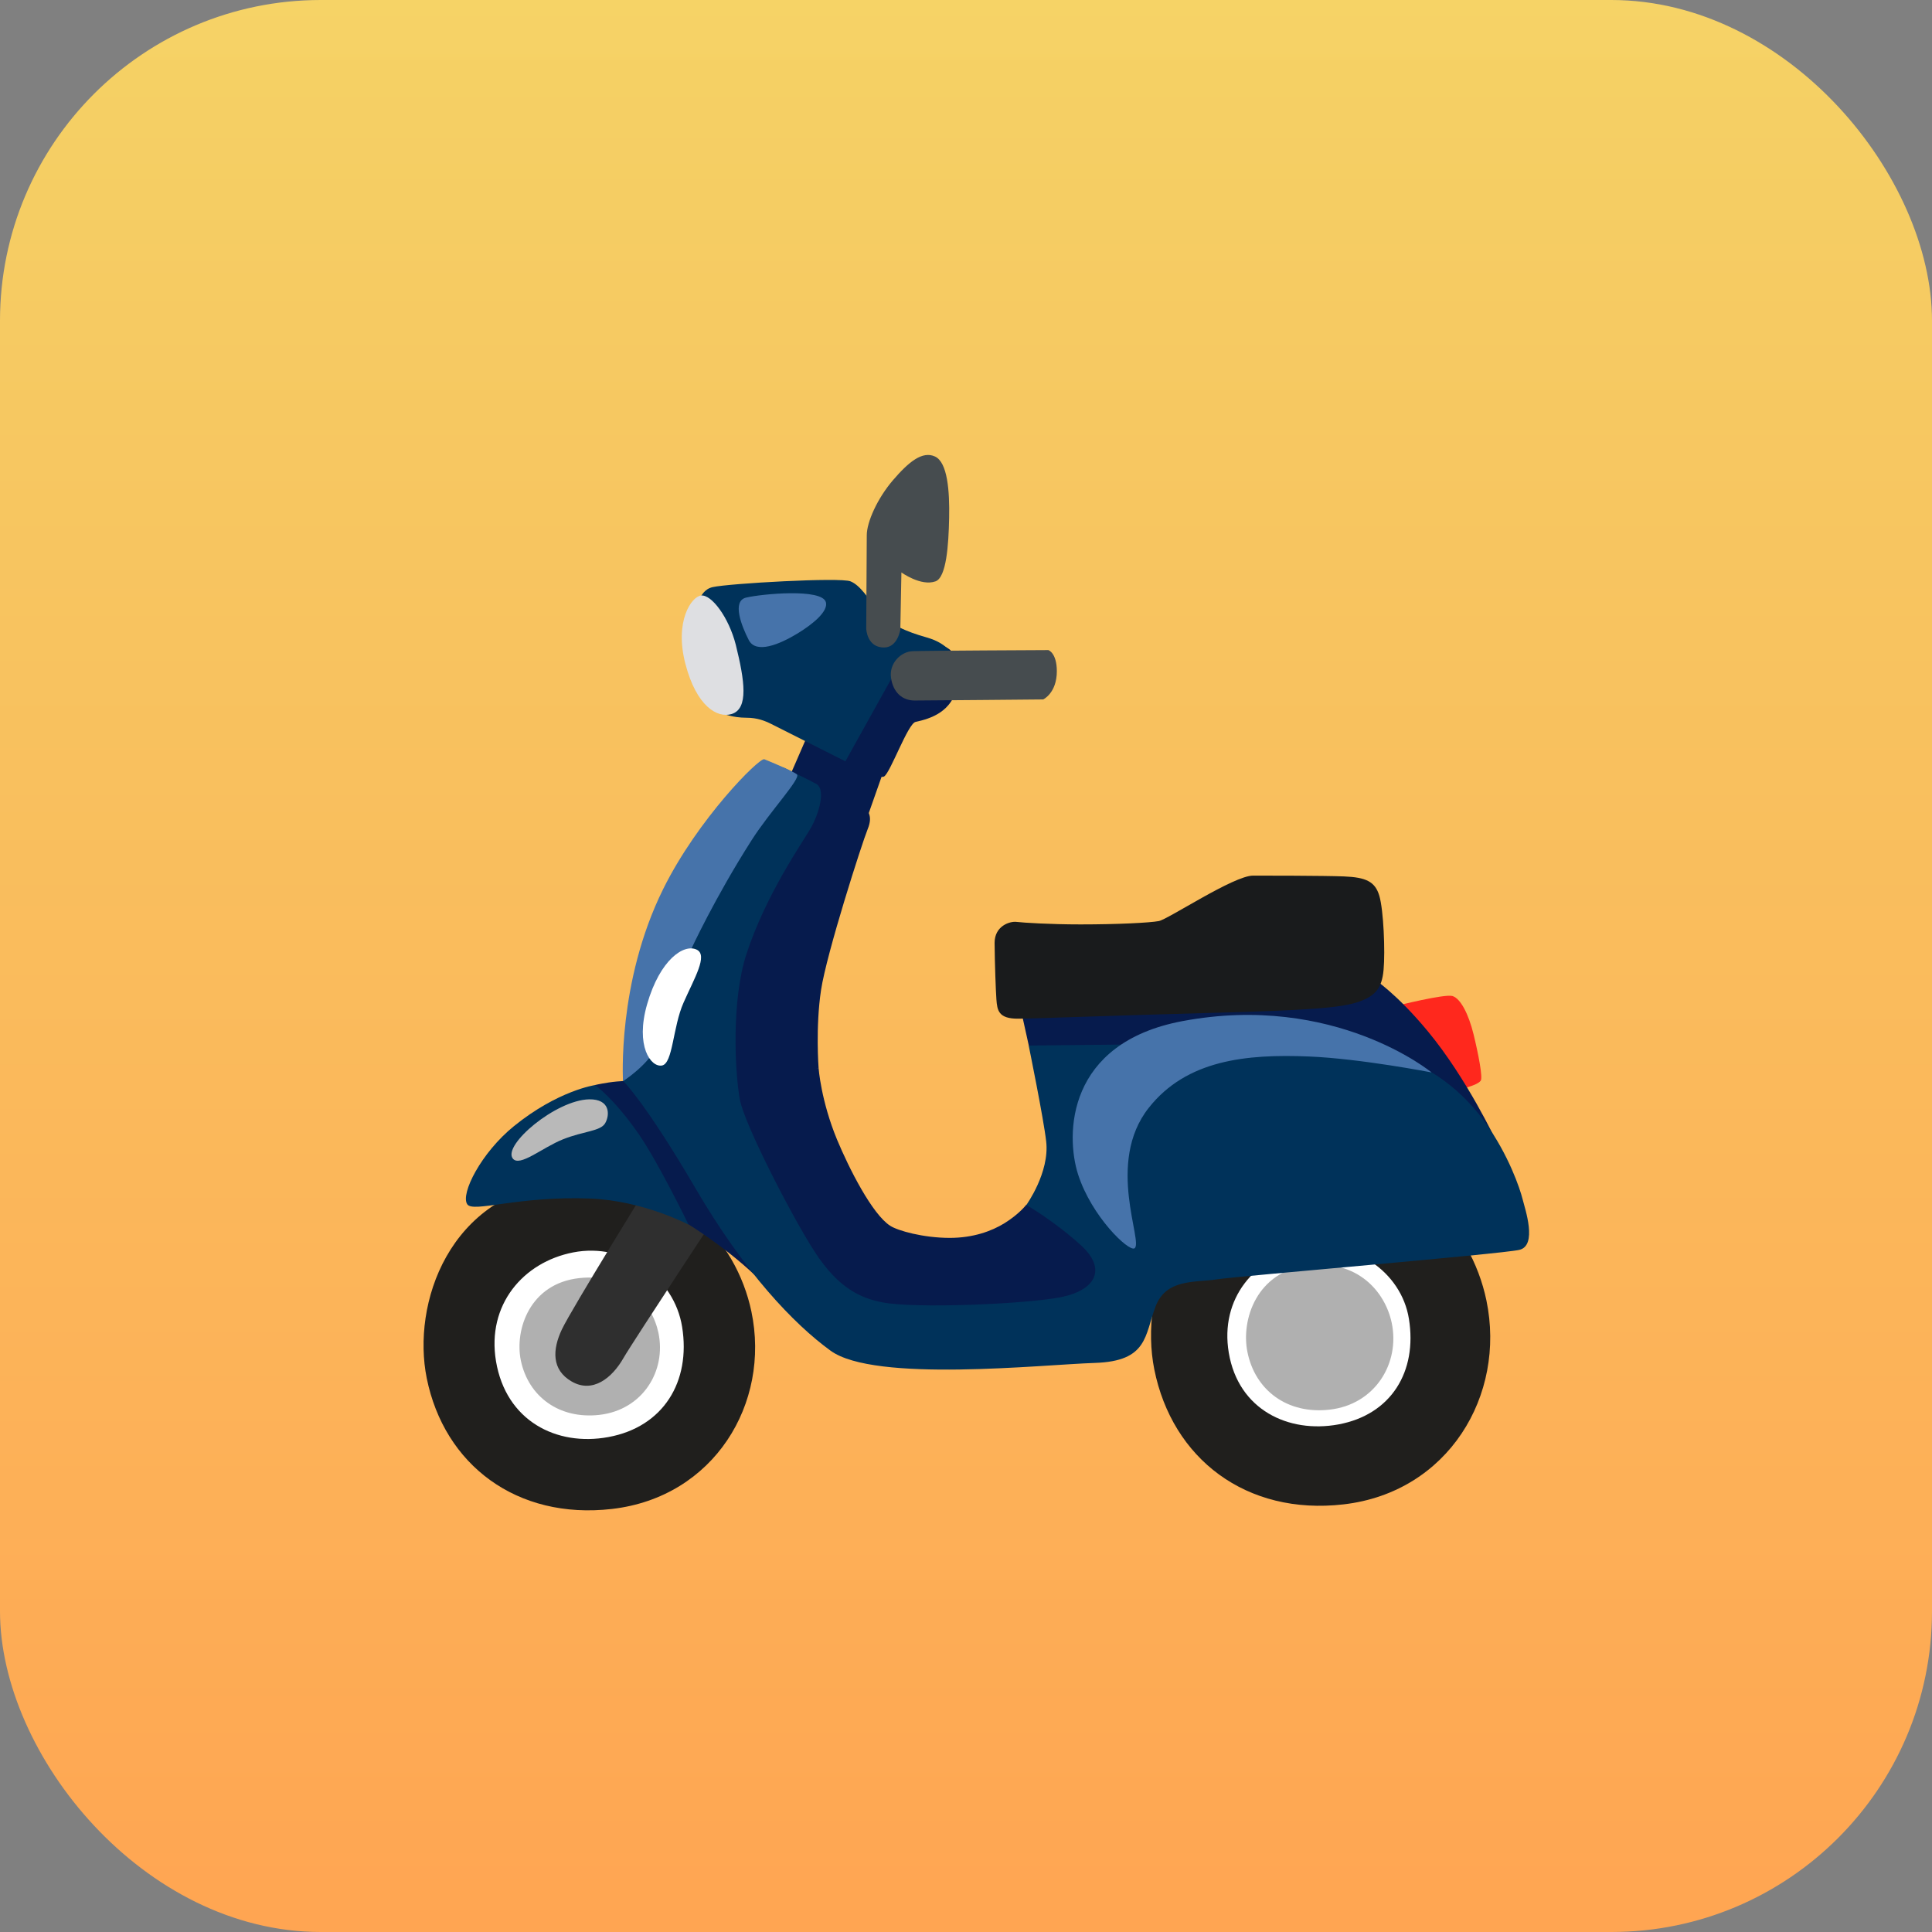 <svg width="512" height="512" viewBox="0 0 512 512" fill="none" xmlns="http://www.w3.org/2000/svg">
<rect x="0" y="0" width="512" height="512" fill="#808080" stroke="none"/>
<rect width="512" height="512" rx="85" fill="url(#paint0_linear_21_2)"/>
<path d="M356.072 398.672C383.779 395.469 399.151 369.794 393.915 344.62C389.827 325.017 372.973 305.414 343.234 308.809C311.702 312.395 301.852 342.588 305.892 362.861C310.626 386.552 330.253 401.661 356.072 398.672Z" fill="#201F1D"/>
<path d="M345.242 330.779C332.572 333.265 323.224 344.095 325.639 358.486C328.173 373.619 341.465 379.906 354.661 377.492C368.694 374.91 375.627 363.459 373.38 349.521C371.372 336.947 358.438 328.197 345.242 330.779Z" fill="white"/>
<path d="M352.366 373.571C364.391 372.208 371.085 361.283 368.814 350.549C367.045 342.206 359.705 333.863 346.796 335.297C333.098 336.827 328.818 349.689 330.587 358.319C332.62 368.431 341.154 374.862 352.366 373.571Z" fill="#B0B0B0"/>
<path d="M162.144 399.892C189.23 396.784 204.243 371.921 199.127 347.561C195.135 328.579 178.639 309.622 149.593 312.897C118.778 316.363 109.12 345.601 113.088 365.228C117.726 388.178 136.923 402.784 162.144 399.892Z" fill="#201F1D"/>
<path d="M151.888 331.902C138.668 334.484 128.938 345.768 131.448 360.757C134.102 376.535 147.442 383.372 161.212 380.838C175.818 378.161 183.11 366.136 180.767 351.625C178.663 338.524 165.61 329.225 151.888 331.902Z" fill="white"/>
<path d="M158.821 374.958C170.296 373.667 176.655 363.315 174.48 353.155C172.782 345.242 165.802 337.353 153.49 338.716C140.437 340.15 136.349 352.342 138.023 360.518C140.007 370.057 148.135 376.153 158.821 374.958Z" fill="#B0B0B0"/>
<path d="M172.519 312.897C172.519 312.897 151.458 346.892 148.9 352.318C146.342 357.745 146.199 363.028 151.458 366.088C157.028 369.34 162.192 365.228 165.252 359.849C167.595 355.737 194.633 314.762 194.633 314.762L172.519 312.897Z" fill="#2F2F2F"/>
<path d="M166.782 286.433C166.782 286.433 164.248 286.433 161.355 286.863C158.462 287.317 157.65 287.556 157.65 287.556L161.666 312.467L182.154 324.276C182.154 324.276 191.979 330.253 200.107 337.998C202.163 339.959 205.319 338.524 205.104 337.64C204.888 336.755 183.731 289.54 183.731 289.54L166.782 286.433Z" fill="#061B4D"/>
<path d="M123.822 319.136C125.376 321.479 137.282 316.865 156.478 317.63C170.535 318.204 182.464 324.539 182.464 324.539C182.464 324.539 174.504 308.092 169.244 300.513C162.67 291.023 157.697 287.556 157.697 287.556C157.697 287.556 147.896 288.967 136.206 298.434C127.528 305.462 121.982 316.363 123.822 319.136Z" fill="#00325A"/>
<path d="M135.871 306.992C137.664 309.407 143.688 304.123 149.211 301.924C154.733 299.725 159.108 299.82 160.375 297.669C161.642 295.493 161.762 291.238 156.12 291.333C147.25 291.549 133.241 303.43 135.871 306.992Z" fill="#B9B9B9"/>
<path d="M214.571 193.413C214.284 194.394 207.351 210.1 207.351 210.1L217.009 227.719L229.727 216.913L234.293 203.956L214.571 193.413Z" fill="#061B4D"/>
<path d="M224.013 201.733C224.013 201.733 232.644 206.729 234.293 205.773C235.943 204.817 240.604 191.74 242.636 191.31C246.533 190.473 252.414 188.704 253.753 181.58C255.833 170.607 247.776 170.726 247.776 170.726L224.133 176.99L224.013 201.733Z" fill="#061B4D"/>
<path d="M225.4 154.064C222.77 152.94 193.15 154.614 188.847 155.594C184.544 156.574 184.544 162.957 184.544 162.957L191.501 189.086C191.501 189.086 194.011 190.21 197.908 190.21C200.681 190.21 202.785 191.047 204.434 191.883C206.108 192.72 224.037 201.757 224.037 201.757L237.114 178.257L252.414 173.523C252.414 173.523 251.027 170.463 245.601 168.933C240.174 167.403 235.584 165.467 232.811 161.977C229.99 158.51 228.054 155.163 225.4 154.064Z" fill="#00325A"/>
<path d="M218.874 159.61C219.471 161.905 215.814 165.18 211.224 167.953C206.634 170.726 200.37 173.38 198.434 169.627C196.497 165.873 193.915 159.251 197.74 158.367C201.9 157.387 217.893 155.857 218.874 159.61Z" fill="#4673AA"/>
<path d="M185.787 157.817C183.277 158.104 178.687 164.559 181.628 175.89C184.544 187.15 190.067 190.377 193.868 189.23C198.458 187.843 197.334 180.337 194.991 170.87C193.127 163.578 188.56 157.506 185.787 157.817Z" fill="#DEDFE2"/>
<path d="M277.826 172.28C277.826 172.28 245.027 172.424 241.824 172.567C238.62 172.711 235.56 175.914 236.134 179.667C236.684 183.421 239.05 185.644 242.397 185.644C245.744 185.644 276.464 185.357 276.464 185.357C276.464 185.357 280.074 183.684 280.074 177.85C280.05 172.974 277.826 172.28 277.826 172.28Z" fill="#464C4F"/>
<path d="M238.883 151.697L238.596 166.854C238.596 166.854 237.903 171.467 234.437 171.587C229.703 171.73 229.56 166.591 229.56 166.591C229.56 166.591 229.703 143.115 229.703 141.848C229.703 138.381 232.476 132.118 236.66 127.241C240.843 122.364 244.453 119.447 247.776 120.977C251.123 122.507 251.673 130.157 251.53 137.234C251.386 144.453 250.812 153.012 247.92 154.064C244.047 155.45 238.883 151.697 238.883 151.697Z" fill="#464C4F"/>
<path d="M370.033 266.567C370.033 266.567 382.823 263.339 384.926 263.961C387.03 264.582 389.182 268.67 390.52 274.145C391.764 279.237 393.031 285.668 392.385 286.433C391.142 287.915 386.05 288.799 386.05 288.799C386.05 288.799 370.535 275.531 370.296 274.766C370.057 274.001 370.033 266.567 370.033 266.567Z" fill="#FF281D"/>
<path d="M212.467 205.869C212.467 205.869 226.117 212.275 228.03 213.327C229.942 214.403 231.448 216.1 229.942 219.734C228.46 223.368 219.065 252.581 217.583 262.383C216.101 272.185 216.937 283.062 216.937 283.062L187.939 289.469L182.823 277.731L212.467 205.869Z" fill="#061B4D"/>
<path d="M190.282 282.416L216.937 283.062C216.937 283.062 217.559 291.716 221.838 302.043C224.994 309.622 231.138 321.79 235.919 324.85C237.903 326.141 244.668 328.053 251.697 328.053C257.889 328.053 262.765 326.284 266.208 324.157C270.129 321.718 271.945 319.304 271.945 319.304L299.031 315.455L296.043 351.482L229.942 351.697L194.322 316.076L190.282 282.416Z" fill="#061B4D"/>
<path d="M284.401 260.494C280.336 261.164 270.87 269.077 270.87 269.077L272.639 277.085L347.537 294.441L396.401 302.187C396.401 302.187 388.68 285.739 378.472 273.404C370.057 263.22 364.08 259.419 364.08 259.419L284.401 260.494Z" fill="#061B4D"/>
<path d="M207.566 203.382C207.566 203.382 214.594 206.753 216.34 207.757C218.969 209.287 216.937 215.957 214.69 219.758C212.443 223.559 202.88 237.305 197.812 252.844C193.82 265.06 194.728 284.018 196.067 291.381C197.262 297.979 210.076 322.794 215.933 331.783C222.388 341.704 228.388 344.047 233.767 345.122C242.469 346.868 271.898 345.577 281.054 343.784C290.21 341.991 293.533 336.421 286.409 329.966C279.261 323.487 271.993 319.328 271.993 319.328C271.993 319.328 278.185 310.745 277.253 302.522C276.583 296.497 272.615 277.085 272.615 277.085L312.251 276.655L346.15 275.101L375.675 282.273C375.675 282.273 385.333 286.002 393.557 297.406C399.82 306.084 402.808 315.025 403.478 317.702C404.147 320.38 407.518 330.109 402.617 331.233C397.716 332.357 328.221 338.166 322.412 339.05C316.602 339.935 309.048 338.835 306.227 346.246C303.334 353.896 304.219 360.733 290.162 361.187C276.105 361.642 231.783 366.471 220.093 357.936C210.363 350.86 197.382 337.305 184.233 314.785C171.085 292.266 165.156 286.48 165.156 286.48L166.399 273.093L187.58 226.261L205.869 205.08L207.566 203.382Z" fill="#00325A"/>
<path d="M202.546 201.207C201.207 200.753 184.951 217.009 175.747 235.608C163.483 260.375 165.108 286.528 165.108 286.528C165.108 286.528 171.491 282.44 173.954 277.54C176.416 272.639 183.11 251.673 183.11 251.673C183.11 251.673 189.349 238.07 199.175 222.675C204.028 215.049 212.395 206.203 211.176 205.223C209.861 204.147 202.546 201.207 202.546 201.207Z" fill="#4673AA"/>
<path d="M300.633 330.827C303.167 329.392 292.887 308.187 304.434 293.581C314.475 280.862 330.301 279.309 346.82 279.978C360.47 280.528 379.38 284.209 379.38 284.209C379.38 284.209 353.729 263.028 313.351 270.607C282.608 276.392 282.345 300.705 285.692 311.2C289.278 322.388 299.079 331.711 300.633 330.827Z" fill="#4673AA"/>
<path d="M264.056 264.821C264.272 267.714 264.558 270.009 269.866 269.961C275.149 269.913 296.402 269.077 321.599 268.407C346.796 267.738 355.498 267.069 359.968 265.515C364.439 263.961 366.208 261.953 366.662 257.028C367.116 252.127 366.662 241.202 365.538 237.401C364.415 233.6 361.976 232.5 356.167 232.261C350.788 232.046 334.532 232.046 332.07 232.046C326.93 232.046 309.55 243.64 307.088 244.095C304.625 244.549 296.162 244.979 286.337 244.979C278.305 244.979 271.18 244.525 269.387 244.31C267.594 244.095 263.578 245.386 263.578 249.88C263.626 255.45 263.889 262.479 264.056 264.821Z" fill="#191B1C"/>
<path d="M184.64 251.673C181.245 250.023 174.886 254.303 171.491 266.136C168.312 277.205 172.472 282.918 175.436 282.369C178.353 281.819 178.281 272.161 181.15 265.706C183.994 259.251 187.7 253.155 184.64 251.673Z" fill="white"/>
<defs>
<linearGradient id="paint0_linear_21_2" x1="256" y1="0" x2="256" y2="512" gradientUnits="userSpaceOnUse">
<stop stop-color="#F6D365"/>
<stop offset="0" stop-color="#F6D365" stop-opacity="0.99"/>
<stop offset="0.163" stop-color="#F7CB62" stop-opacity="0.991"/>
<stop offset="1" stop-color="#FFA552"/>
</linearGradient>
</defs>
</svg>

